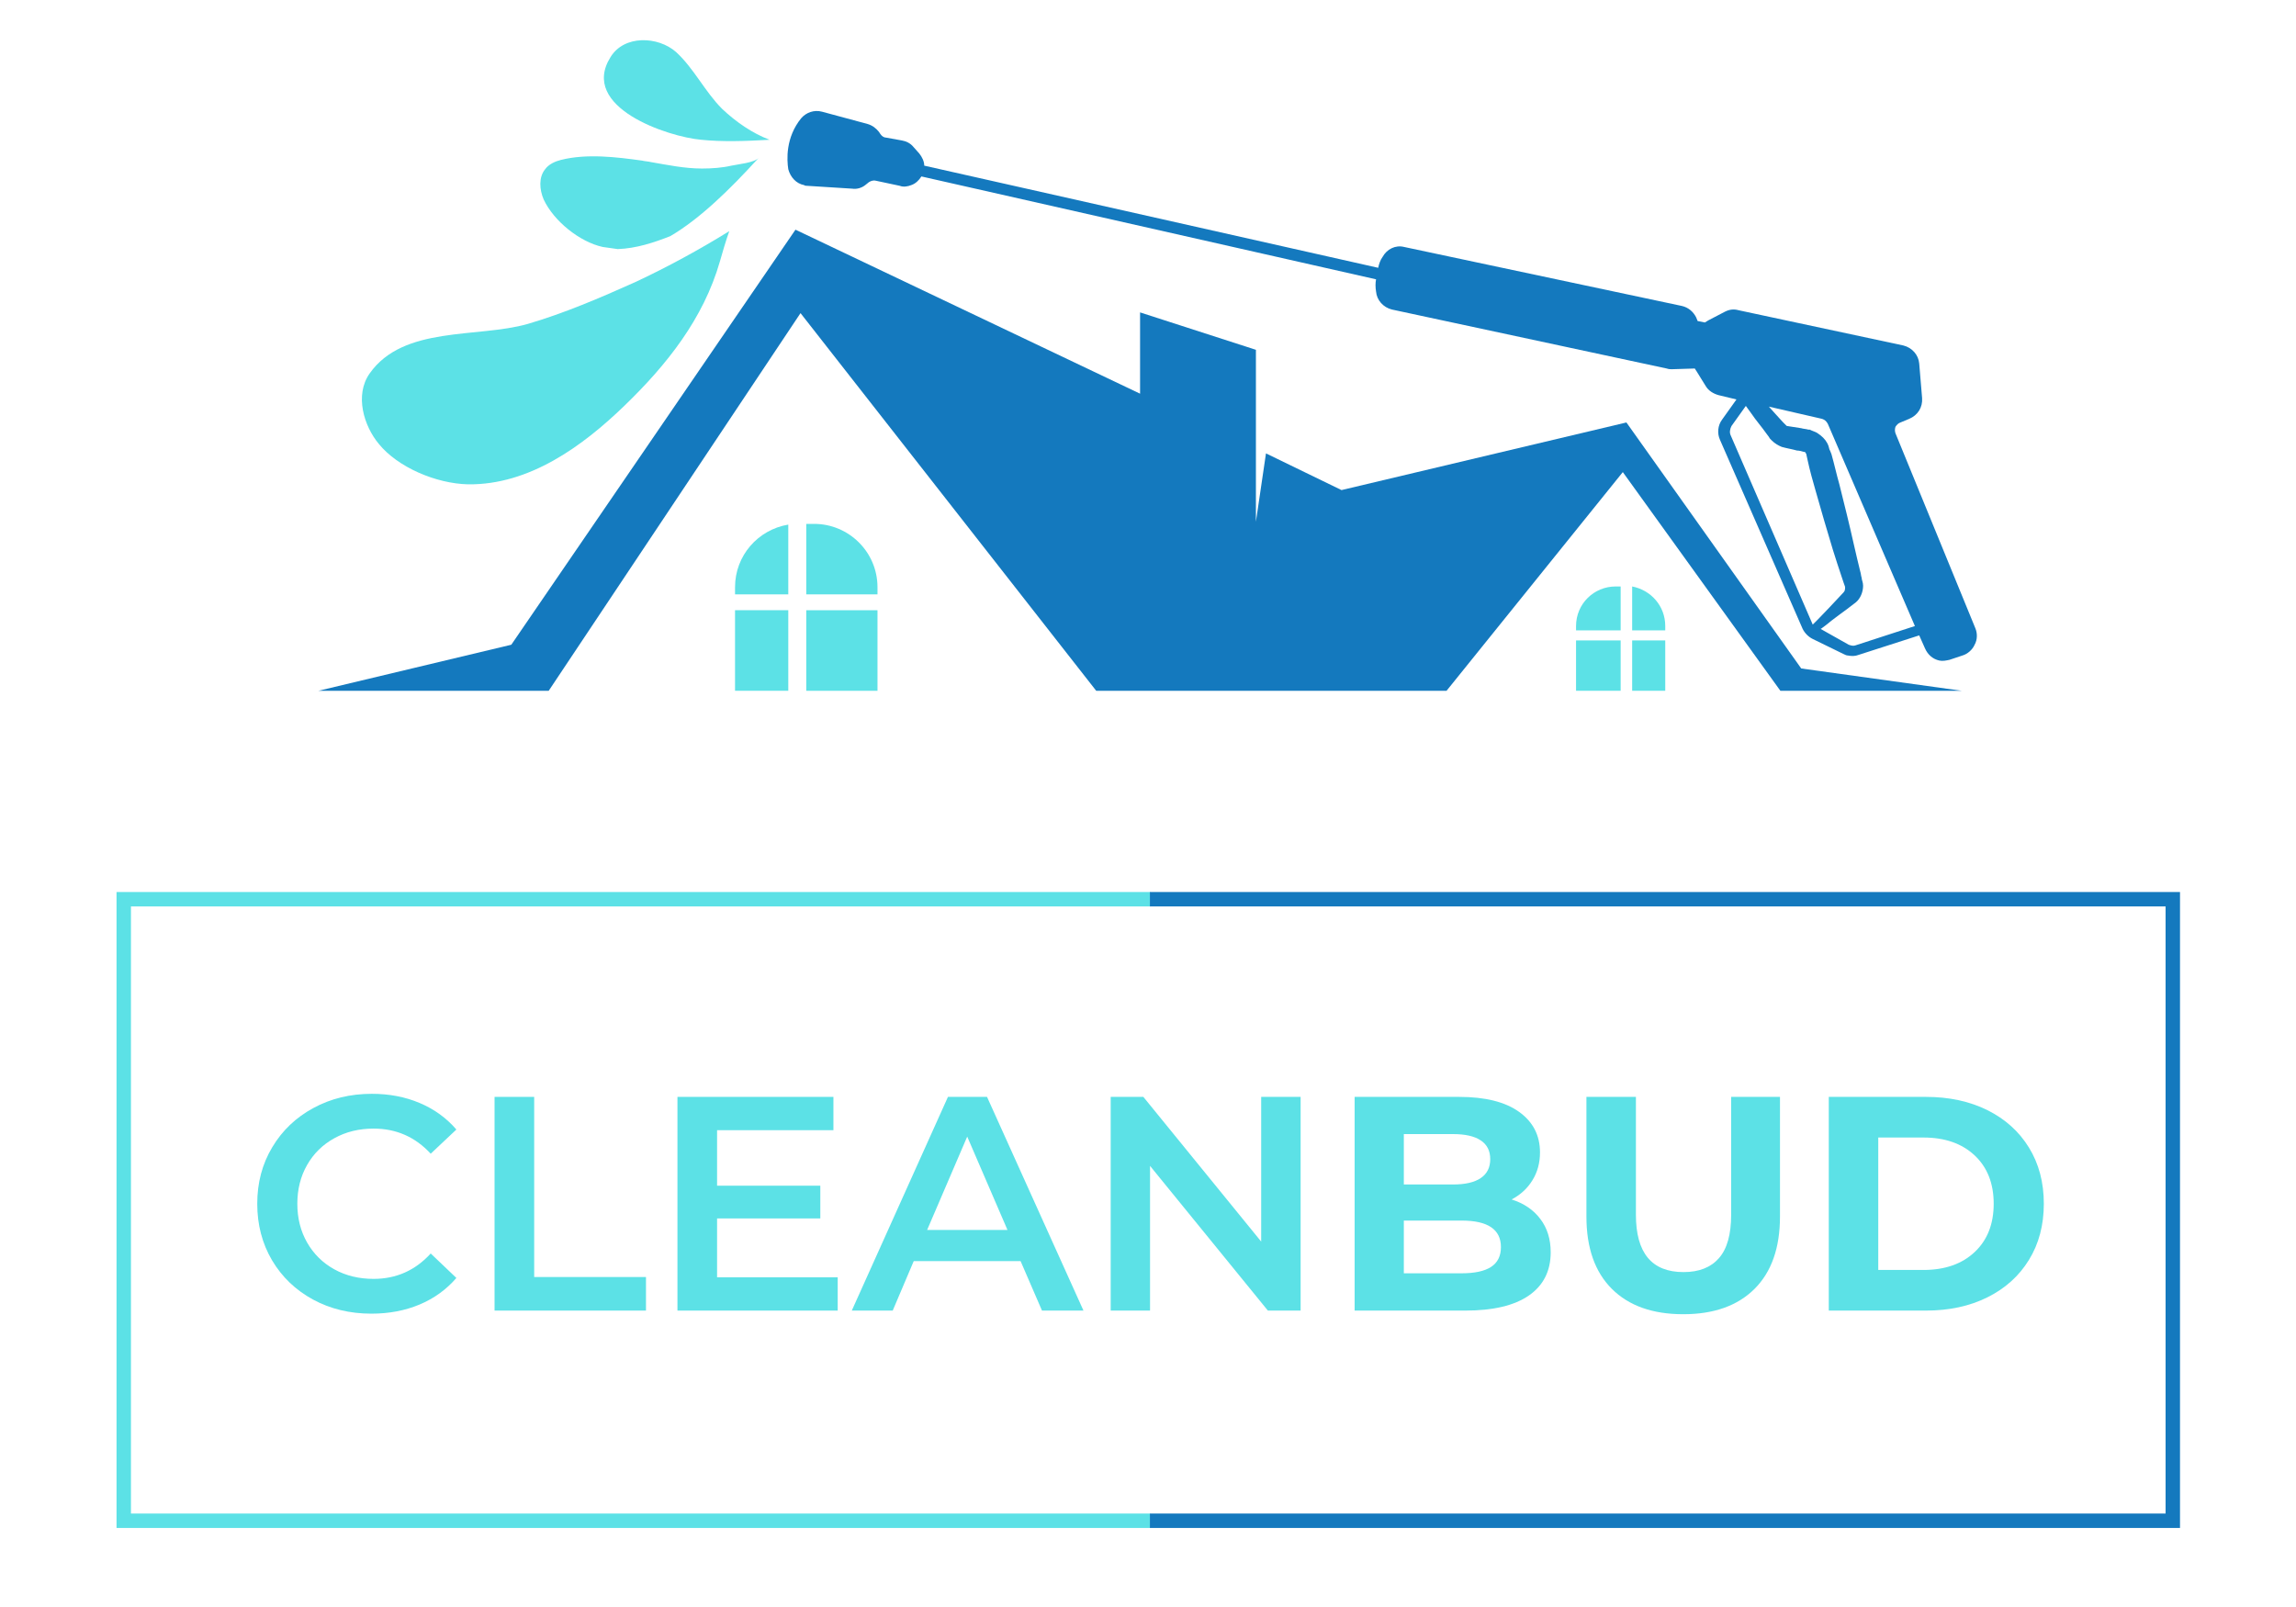 <svg xmlns="http://www.w3.org/2000/svg" xmlns:xlink="http://www.w3.org/1999/xlink" width="500" zoomAndPan="magnify" viewBox="0 0 375 270" height="350" preserveAspectRatio="xMidYMid meet" version="1.0"><defs><g/><clipPath id="97c979490f"><rect x="0" width="307" y="0" height="64"/></clipPath><clipPath id="5fb7c27f1f"><path d="M 38 33 L 315 33 L 315 111.336 L 38 111.336 Z M 38 33 " clip-rule="nonzero"/></clipPath><clipPath id="72771146f4"><path d="M 108 97 L 118 97 L 118 111.336 L 108 111.336 Z M 108 97 " clip-rule="nonzero"/></clipPath><clipPath id="4d364f4d9c"><path d="M 120 97 L 133 97 L 133 111.336 L 120 111.336 Z M 120 97 " clip-rule="nonzero"/></clipPath><clipPath id="7b71e4753a"><path d="M 258 102 L 265 102 L 265 111.336 L 258 111.336 Z M 258 102 " clip-rule="nonzero"/></clipPath><clipPath id="d881740d22"><path d="M 249 102 L 257 102 L 257 111.336 L 249 111.336 Z M 249 102 " clip-rule="nonzero"/></clipPath><clipPath id="e12f984bfb"><rect x="0" width="355" y="0" height="256"/></clipPath></defs><g transform="matrix(1, 0, 0, 1, 10, 5)"><g clip-path="url(#e12f984bfb)"><g transform="matrix(1, 0, 0, 1, 24, 165)"><g clip-path="url(#97c979490f)"><g fill="#5ce1e6" fill-opacity="1"><g transform="translate(1.609, 50.199)"><g><path d="M 21.438 0.516 C 17.812 0.516 14.535 -0.273 11.609 -1.859 C 8.691 -3.453 6.398 -5.648 4.734 -8.453 C 3.078 -11.266 2.25 -14.43 2.25 -17.953 C 2.25 -21.473 3.086 -24.633 4.766 -27.438 C 6.441 -30.25 8.742 -32.445 11.672 -34.031 C 14.598 -35.625 17.875 -36.422 21.5 -36.422 C 24.438 -36.422 27.117 -35.906 29.547 -34.875 C 31.973 -33.852 34.023 -32.367 35.703 -30.422 L 31.391 -26.359 C 28.797 -29.172 25.598 -30.578 21.797 -30.578 C 19.336 -30.578 17.133 -30.035 15.188 -28.953 C 13.238 -27.879 11.719 -26.383 10.625 -24.469 C 9.531 -22.551 8.984 -20.379 8.984 -17.953 C 8.984 -15.523 9.531 -13.352 10.625 -11.438 C 11.719 -9.52 13.238 -8.02 15.188 -6.938 C 17.133 -5.863 19.336 -5.328 21.797 -5.328 C 25.598 -5.328 28.797 -6.75 31.391 -9.594 L 35.703 -5.484 C 34.023 -3.535 31.961 -2.047 29.516 -1.016 C 27.078 0.004 24.383 0.516 21.438 0.516 Z M 21.438 0.516 "/></g></g></g><g fill="#5ce1e6" fill-opacity="1"><g transform="translate(38.898, 50.199)"><g><path d="M 4.828 -35.906 L 11.484 -35.906 L 11.484 -5.641 L 30.266 -5.641 L 30.266 0 L 4.828 0 Z M 4.828 -35.906 "/></g></g></g><g fill="#5ce1e6" fill-opacity="1"><g transform="translate(69.622, 50.199)"><g><path d="M 31.75 -5.594 L 31.75 0 L 4.828 0 L 4.828 -35.906 L 31.031 -35.906 L 31.031 -30.312 L 11.484 -30.312 L 11.484 -20.984 L 28.828 -20.984 L 28.828 -15.484 L 11.484 -15.484 L 11.484 -5.594 Z M 31.75 -5.594 "/></g></g></g><g fill="#5ce1e6" fill-opacity="1"><g transform="translate(103.988, 50.199)"><g><path d="M 28.109 -8.312 L 10.156 -8.312 L 6.625 0 L -0.25 0 L 15.906 -35.906 L 22.469 -35.906 L 38.672 0 L 31.703 0 Z M 25.906 -13.547 L 19.141 -29.234 L 12.406 -13.547 Z M 25.906 -13.547 "/></g></g></g><g fill="#5ce1e6" fill-opacity="1"><g transform="translate(142.405, 50.199)"><g><path d="M 36.734 -35.906 L 36.734 0 L 31.234 0 L 11.438 -24.312 L 11.438 0 L 4.828 0 L 4.828 -35.906 L 10.312 -35.906 L 30.109 -11.594 L 30.109 -35.906 Z M 36.734 -35.906 "/></g></g></g><g fill="#5ce1e6" fill-opacity="1"><g transform="translate(183.962, 50.199)"><g><path d="M 30.625 -18.672 C 32.676 -18.023 34.281 -16.938 35.438 -15.406 C 36.602 -13.883 37.188 -12.016 37.188 -9.797 C 37.188 -6.648 35.961 -4.227 33.516 -2.531 C 31.078 -0.844 27.516 0 22.828 0 L 4.25 0 L 4.25 -35.906 L 21.797 -35.906 C 26.18 -35.906 29.539 -35.066 31.875 -33.391 C 34.219 -31.711 35.391 -29.441 35.391 -26.578 C 35.391 -24.828 34.969 -23.27 34.125 -21.906 C 33.289 -20.539 32.125 -19.461 30.625 -18.672 Z M 12.516 -29.656 L 12.516 -21.188 L 20.781 -21.188 C 22.832 -21.188 24.383 -21.547 25.438 -22.266 C 26.5 -22.984 27.031 -24.039 27.031 -25.438 C 27.031 -26.844 26.5 -27.895 25.438 -28.594 C 24.383 -29.301 22.832 -29.656 20.781 -29.656 Z M 22.219 -6.266 C 24.406 -6.266 26.051 -6.617 27.156 -7.328 C 28.27 -8.047 28.828 -9.16 28.828 -10.672 C 28.828 -13.641 26.625 -15.125 22.219 -15.125 L 12.516 -15.125 L 12.516 -6.266 Z M 22.219 -6.266 "/></g></g></g><g fill="#5ce1e6" fill-opacity="1"><g transform="translate(223.2, 50.199)"><g><path d="M 20.219 0.609 C 15.082 0.609 11.086 -0.805 8.234 -3.641 C 5.379 -6.484 3.953 -10.535 3.953 -15.797 L 3.953 -35.906 L 12.266 -35.906 L 12.266 -16.109 C 12.266 -9.68 14.93 -6.469 20.266 -6.469 C 22.859 -6.469 24.836 -7.242 26.203 -8.797 C 27.578 -10.348 28.266 -12.785 28.266 -16.109 L 28.266 -35.906 L 36.469 -35.906 L 36.469 -15.797 C 36.469 -10.535 35.039 -6.484 32.188 -3.641 C 29.332 -0.805 25.344 0.609 20.219 0.609 Z M 20.219 0.609 "/></g></g></g><g fill="#5ce1e6" fill-opacity="1"><g transform="translate(263.618, 50.199)"><g><path d="M 4.25 -35.906 L 20.562 -35.906 C 24.469 -35.906 27.914 -35.16 30.906 -33.672 C 33.895 -32.18 36.219 -30.086 37.875 -27.391 C 39.539 -24.691 40.375 -21.547 40.375 -17.953 C 40.375 -14.359 39.539 -11.211 37.875 -8.516 C 36.219 -5.816 33.895 -3.723 30.906 -2.234 C 27.914 -0.742 24.469 0 20.562 0 L 4.25 0 Z M 20.156 -6.828 C 23.75 -6.828 26.613 -7.828 28.75 -9.828 C 30.883 -11.828 31.953 -14.535 31.953 -17.953 C 31.953 -21.367 30.883 -24.078 28.75 -26.078 C 26.613 -28.078 23.75 -29.078 20.156 -29.078 L 12.562 -29.078 L 12.562 -6.828 Z M 20.156 -6.828 "/></g></g></g></g></g><path fill="#5ce1e6" d="M 63.285 76.375 C 73.559 76.496 82.504 69.969 89.512 63.199 C 96.645 56.312 102.809 48.578 105.586 38.906 C 106.07 37.215 106.555 35.523 107.16 33.832 C 102.082 36.973 96.766 39.875 91.324 42.414 C 85.402 45.07 79.48 47.609 73.316 49.422 C 64.859 51.84 52.41 49.664 46.73 57.762 C 44.191 61.387 45.762 66.586 48.301 69.605 C 51.441 73.473 57.848 76.254 63.285 76.375 Z M 63.285 76.375 " fill-opacity="1" fill-rule="nonzero"/><path fill="#5ce1e6" d="M 113.926 18.484 C 111.027 17.395 108.246 15.461 105.949 13.285 C 103.051 10.387 101.238 6.516 98.215 3.738 C 95.195 1.078 89.512 0.836 87.215 4.582 C 81.898 13.043 96.887 18 102.445 18.484 C 105.949 18.844 109.816 18.723 113.926 18.484 Z M 113.926 18.484 " fill-opacity="1" fill-rule="nonzero"/><path fill="#5ce1e6" d="M 97.246 34.676 C 102.203 31.777 107.281 26.82 112.113 21.504 C 111.387 22.352 108.609 22.59 107.52 22.832 C 105.949 23.195 104.258 23.316 102.566 23.316 C 99.664 23.316 96.766 22.711 93.984 22.23 C 93.5 22.109 93.02 22.109 92.535 21.988 C 88.184 21.383 83.227 20.777 78.879 21.867 C 77.91 22.109 76.824 22.59 76.219 23.438 C 75.129 24.766 75.25 26.82 75.977 28.516 C 77.668 32.141 82.02 35.645 85.887 36.492 C 86.734 36.613 87.578 36.73 88.426 36.852 C 91.566 36.73 94.469 35.766 97.246 34.676 Z M 97.246 34.676 " fill-opacity="1" fill-rule="nonzero"/><g clip-path="url(#5fb7c27f1f)"><path fill="#1479be" d="M 287.238 107.312 L 257.871 65.98 L 210.008 77.34 L 197.32 71.176 L 195.629 82.66 L 195.629 53.773 L 176.168 47.488 L 176.168 61.145 L 118.277 33.59 L 70.539 103.324 L 38.148 111.059 L 76.824 111.059 L 119.125 47.609 L 168.797 111.059 L 227.656 111.059 L 257.266 74.32 L 283.734 111.059 L 314.191 111.059 Z M 287.238 107.312 " fill-opacity="1" fill-rule="nonzero"/></g><path fill="#5ce1e6" d="M 108.125 93.656 L 108.125 94.867 L 117.07 94.867 L 117.07 83.141 C 111.992 83.988 108.125 88.34 108.125 93.656 Z M 108.125 93.656 " fill-opacity="1" fill-rule="nonzero"/><g clip-path="url(#72771146f4)"><path fill="#5ce1e6" d="M 108.125 97.523 L 117.07 97.523 L 117.07 111.059 L 108.125 111.059 Z M 108.125 97.523 " fill-opacity="1" fill-rule="nonzero"/></g><path fill="#5ce1e6" d="M 121.418 83.02 L 120.09 83.02 L 120.09 94.867 L 132.055 94.867 L 132.055 93.656 C 132.055 87.734 127.223 83.02 121.418 83.02 Z M 121.418 83.02 " fill-opacity="1" fill-rule="nonzero"/><g clip-path="url(#4d364f4d9c)"><path fill="#5ce1e6" d="M 120.09 97.523 L 132.055 97.523 L 132.055 111.059 L 120.09 111.059 Z M 120.09 97.523 " fill-opacity="1" fill-rule="nonzero"/></g><path fill="#5ce1e6" d="M 264.395 100.184 L 264.395 100.91 L 258.836 100.91 L 258.836 93.535 C 261.98 94.141 264.395 96.801 264.395 100.184 Z M 264.395 100.184 " fill-opacity="1" fill-rule="nonzero"/><g clip-path="url(#7b71e4753a)"><path fill="#5ce1e6" d="M 258.836 102.602 L 264.395 102.602 L 264.395 111.059 L 258.836 111.059 Z M 258.836 102.602 " fill-opacity="1" fill-rule="nonzero"/></g><path fill="#5ce1e6" d="M 256.059 93.535 L 256.902 93.535 L 256.902 100.91 L 249.41 100.91 L 249.41 100.184 C 249.41 96.438 252.43 93.535 256.059 93.535 Z M 256.059 93.535 " fill-opacity="1" fill-rule="nonzero"/><g clip-path="url(#d881740d22)"><path fill="#5ce1e6" d="M 249.41 102.602 L 256.902 102.602 L 256.902 111.059 L 249.41 111.059 Z M 249.41 102.602 " fill-opacity="1" fill-rule="nonzero"/></g><path fill="#1479be" d="M 119.246 14.855 C 120.09 13.891 121.418 13.406 122.75 13.77 L 130.363 15.824 C 131.211 16.066 131.812 16.547 132.297 17.152 L 132.539 17.516 C 132.781 17.879 133.145 18.121 133.504 18.121 L 136.164 18.602 C 136.891 18.723 137.613 19.086 138.098 19.691 L 139.066 20.777 C 139.547 21.383 139.91 22.109 139.91 22.832 L 216.172 39.996 C 216.293 39.391 216.535 38.664 216.898 38.184 C 217.625 36.852 219.074 36.129 220.523 36.492 L 267.176 46.402 C 268.266 46.645 269.109 47.367 269.594 48.336 L 269.836 48.938 L 271.043 49.18 C 271.285 49.059 271.406 48.938 271.648 48.816 L 274.426 47.367 C 275.152 47.004 275.879 46.883 276.723 47.125 L 304.402 53.047 C 305.852 53.41 306.938 54.621 307.059 56.07 L 307.543 61.871 C 307.664 63.441 306.816 64.773 305.367 65.375 L 303.918 65.98 C 303.555 66.102 303.312 66.344 303.07 66.707 C 302.949 67.066 302.949 67.43 303.07 67.793 L 316.488 100.547 C 316.848 101.391 316.848 102.48 316.367 103.324 C 316.004 104.172 315.156 104.898 314.312 105.137 L 312.137 105.863 C 311.531 105.984 311.047 106.105 310.445 105.984 C 309.355 105.742 308.508 105.02 308.027 103.93 L 307.059 101.754 L 296.906 105.02 C 296.305 105.258 295.699 105.258 295.094 105.137 C 294.852 105.137 294.609 105.02 294.371 104.898 L 289.172 102.359 C 288.445 101.996 287.844 101.391 287.48 100.668 L 273.582 68.879 C 273.098 67.793 273.219 66.465 273.945 65.496 L 276.359 62.113 L 273.34 61.387 C 272.492 61.145 271.648 60.664 271.164 59.816 L 269.594 57.277 C 269.473 57.156 269.473 57.035 269.352 56.914 L 265.484 57.035 C 265.242 57.035 265 57.035 264.637 56.914 L 218.469 47.004 C 217.02 46.645 215.934 45.434 215.812 43.984 C 215.691 43.258 215.691 42.535 215.812 41.93 L 139.43 24.645 C 139.066 25.25 138.461 25.855 137.734 26.098 C 137.133 26.34 136.406 26.461 135.801 26.219 L 131.812 25.371 C 131.449 25.25 130.969 25.371 130.605 25.613 L 130 26.098 C 129.398 26.578 128.551 26.82 127.824 26.699 L 120.211 26.219 C 120.09 26.219 119.848 26.219 119.727 26.098 C 118.398 25.855 117.43 24.766 117.07 23.438 C 116.828 21.867 116.586 18.121 119.246 14.855 Z M 295.215 103.324 C 295.578 103.445 295.941 103.566 296.305 103.445 L 306.336 100.184 L 291.711 66.223 C 291.469 65.738 291.105 65.496 290.742 65.375 L 281.801 63.32 C 282.523 64.168 283.25 64.891 284.098 65.859 L 284.457 66.223 C 284.578 66.344 284.82 66.586 284.699 66.465 C 284.82 66.586 284.82 66.586 284.941 66.586 C 285.668 66.707 286.391 66.824 287.238 66.945 C 287.602 67.066 288.086 67.066 288.445 67.188 L 288.688 67.188 L 288.93 67.309 C 289.172 67.43 289.293 67.43 289.535 67.551 C 289.898 67.672 290.141 67.914 290.5 68.156 C 291.105 68.641 291.59 69.242 291.832 69.969 C 291.953 70.332 291.953 70.574 292.074 70.695 L 292.316 71.297 C 292.797 72.988 293.16 74.684 293.645 76.375 C 294.488 79.758 295.336 83.141 296.062 86.406 C 296.422 87.977 296.785 89.547 297.148 90.996 C 297.27 91.359 297.27 91.723 297.391 92.086 C 297.391 92.449 297.633 92.812 297.633 93.414 C 297.633 94.504 297.148 95.59 296.422 96.195 C 295.336 97.039 294.371 97.766 293.523 98.371 C 292.676 98.977 291.953 99.578 291.348 100.062 C 290.984 100.305 290.742 100.547 290.5 100.668 Z M 275.395 68.156 L 289.172 99.941 C 289.414 99.699 289.656 99.457 290.02 99.094 C 291.105 98.008 292.555 96.438 294.371 94.504 C 294.609 94.262 294.609 93.898 294.609 93.656 C 294.609 93.535 294.488 93.293 294.371 92.934 C 294.25 92.57 294.129 92.207 294.008 91.844 C 293.523 90.395 293.039 88.941 292.555 87.371 C 291.59 84.23 290.621 80.848 289.656 77.461 C 289.172 75.77 288.688 74.078 288.328 72.387 L 288.086 71.297 C 288.086 71.176 287.965 71.176 287.965 71.055 L 287.844 70.934 L 287.723 70.934 C 287.359 70.816 286.875 70.695 286.512 70.695 C 285.668 70.453 284.82 70.332 283.977 70.09 C 283.371 69.848 282.766 69.484 282.285 69 C 281.922 68.641 281.922 68.641 281.801 68.398 L 281.438 67.914 C 280.59 66.707 279.625 65.617 278.898 64.531 C 278.535 64.047 278.297 63.684 277.934 63.199 L 275.516 66.586 C 275.273 67.066 275.152 67.672 275.395 68.156 Z M 275.395 68.156 " fill-opacity="1" fill-rule="nonzero"/><path stroke-linecap="butt" transform="matrix(0.807, 0, 0, 0.807, 4.22, 144.871)" fill="none" stroke-linejoin="miter" d="M 215.217 130.902 L 1.5 130.902 L 1.5 1.501 L 215.231 1.501 " stroke="#5ce1e6" stroke-width="3" stroke-opacity="1" stroke-miterlimit="4"/><path stroke-linecap="butt" transform="matrix(0.807, 0, 0, 0.807, 177.819, 144.871)" fill="none" stroke-linejoin="miter" d="M 0.002 130.902 L 212.939 130.902 L 212.939 1.501 L 0.002 1.501 " stroke="#1479be" stroke-width="3" stroke-opacity="1" stroke-miterlimit="4"/></g></g></svg>